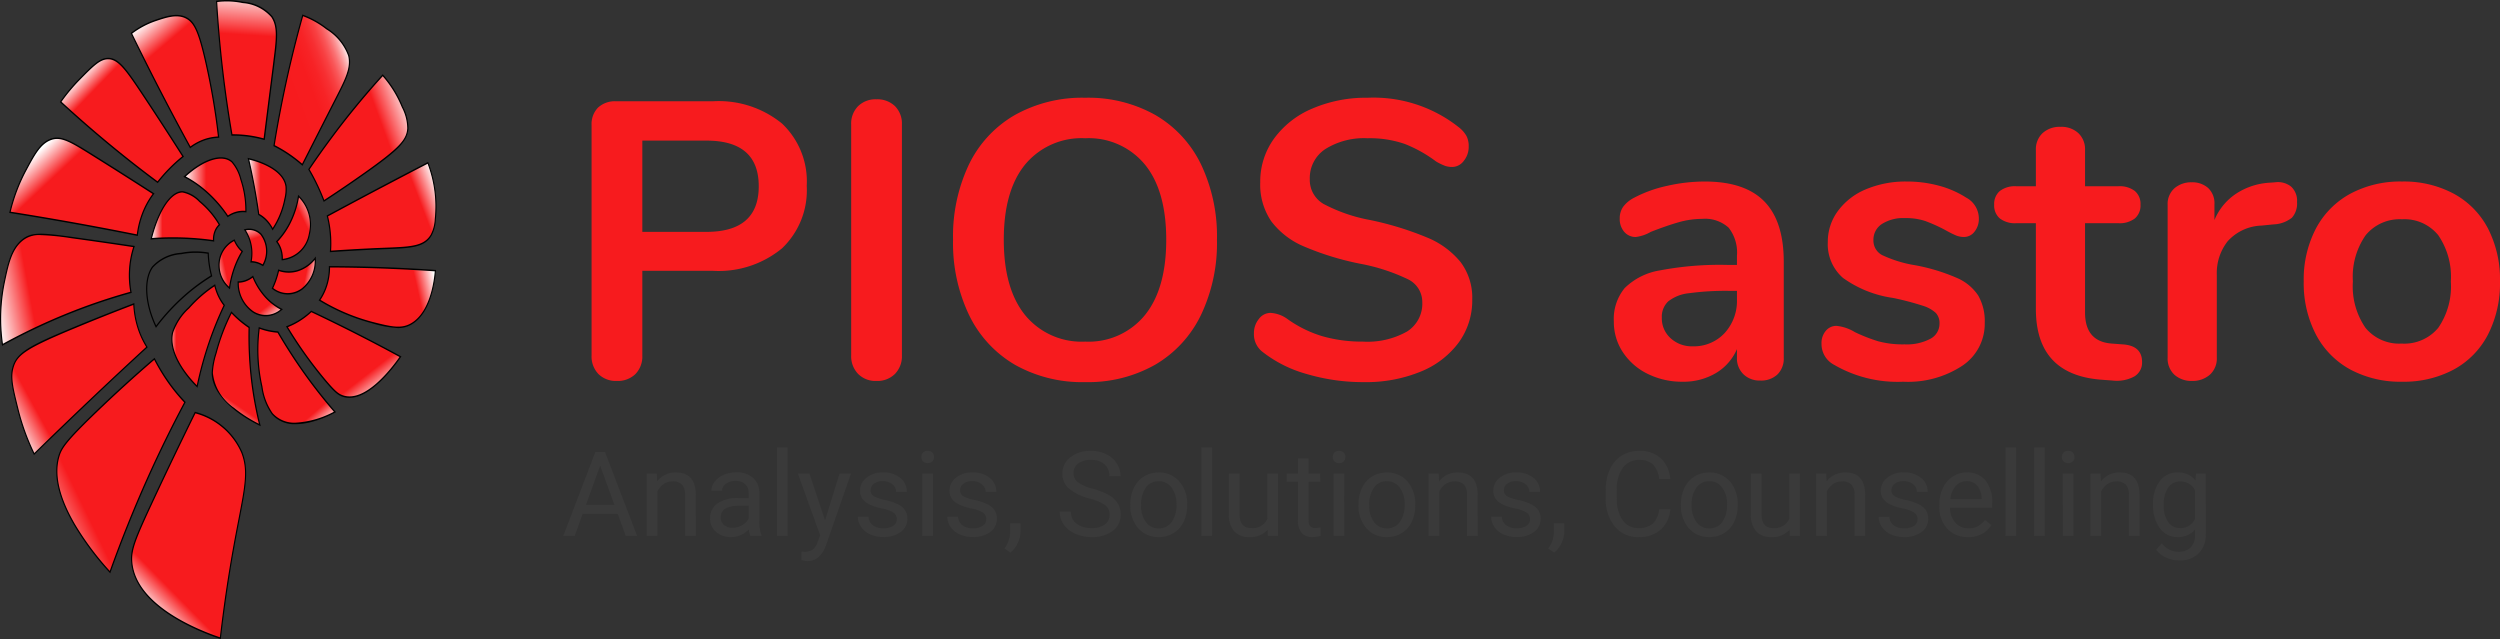 <svg xmlns="http://www.w3.org/2000/svg" xmlns:xlink="http://www.w3.org/1999/xlink" width="254.242" height="64.999" viewBox="0 0 254.242 64.999">
  <rect x="0" y="0" width="254.242" height="64.999" fill="#333333" stroke="none"/>
  <defs>
    <linearGradient id="linear-gradient" x1="0.298" y1="0.982" x2="0.789" y2="0.069" gradientUnits="objectBoundingBox">
      <stop offset="0.023" stop-color="#fff"/>
      <stop offset="0.186" stop-color="#f71b1e"/>
      <stop offset="1" stop-color="#f71b1e"/>
    </linearGradient>
    <linearGradient id="linear-gradient-2" x1="-0.059" y1="0.921" x2="0.978" y2="0.154" gradientUnits="objectBoundingBox">
      <stop offset="0.039" stop-color="#fff"/>
      <stop offset="0.107" stop-color="#fcc3c4"/>
      <stop offset="0.249" stop-color="#f84b4d"/>
      <stop offset="0.312" stop-color="#f71b1e"/>
      <stop offset="1" stop-color="#f71b1e"/>
    </linearGradient>
    <linearGradient id="linear-gradient-3" x1="-0.174" y1="0.84" x2="0.945" y2="0.172" gradientUnits="objectBoundingBox">
      <stop offset="0.124" stop-color="#fff"/>
      <stop offset="0.294" stop-color="#f71b1e"/>
      <stop offset="1" stop-color="#f71b1e"/>
    </linearGradient>
    <linearGradient id="linear-gradient-4" x1="-0.303" y1="0.57" x2="0.967" y2="0.372" gradientUnits="objectBoundingBox">
      <stop offset="0.183" stop-color="#fff"/>
      <stop offset="0.404" stop-color="#f71b1e"/>
      <stop offset="1" stop-color="#f71b1e"/>
    </linearGradient>
    <linearGradient id="linear-gradient-5" x1="0.04" y1="0.275" x2="0.965" y2="0.964" gradientUnits="objectBoundingBox">
      <stop offset="0.053" stop-color="#fff"/>
      <stop offset="0.26" stop-color="#f71b1e"/>
      <stop offset="1" stop-color="#f71b1e"/>
    </linearGradient>
    <linearGradient id="linear-gradient-6" x1="0.165" y1="0.121" x2="0.928" y2="0.871" gradientUnits="objectBoundingBox">
      <stop offset="0" stop-color="#fff"/>
      <stop offset="0.163" stop-color="#f71b1e"/>
      <stop offset="1" stop-color="#f71b1e"/>
    </linearGradient>
    <linearGradient id="linear-gradient-7" x1="0.19" y1="-0.212" x2="0.828" y2="0.947" gradientUnits="objectBoundingBox">
      <stop offset="0.165" stop-color="#fff"/>
      <stop offset="0.367" stop-color="#f71b1e"/>
      <stop offset="1" stop-color="#f71b1e"/>
    </linearGradient>
    <linearGradient id="linear-gradient-8" x1="0.511" y1="-0.232" x2="0.473" y2="1.027" gradientUnits="objectBoundingBox">
      <stop offset="0.121" stop-color="#fff"/>
      <stop offset="0.381" stop-color="#f71b1e"/>
      <stop offset="1" stop-color="#f71b1e"/>
    </linearGradient>
    <linearGradient id="linear-gradient-9" x1="1.123" y1="-0.042" x2="-0.066" y2="0.822" gradientUnits="objectBoundingBox">
      <stop offset="0.205" stop-color="#fff"/>
      <stop offset="0.221" stop-color="#fde0e1"/>
      <stop offset="0.247" stop-color="#fcb7b8"/>
      <stop offset="0.276" stop-color="#fb9293"/>
      <stop offset="0.308" stop-color="#fa7173"/>
      <stop offset="0.343" stop-color="#f95658"/>
      <stop offset="0.383" stop-color="#f84042"/>
      <stop offset="0.43" stop-color="#f72f32"/>
      <stop offset="0.487" stop-color="#f72326"/>
      <stop offset="0.567" stop-color="#f71c1f"/>
      <stop offset="0.791" stop-color="#f71b1e"/>
    </linearGradient>
    <linearGradient id="linear-gradient-10" x1="1.476" y1="0.022" x2="-0.108" y2="0.759" gradientUnits="objectBoundingBox">
      <stop offset="0.277" stop-color="#fff"/>
      <stop offset="0.475" stop-color="#f71b1e"/>
      <stop offset="0.953" stop-color="#f71b1e"/>
    </linearGradient>
    <linearGradient id="linear-gradient-11" x1="1.32" y1="0.327" x2="-0.002" y2="0.738" gradientUnits="objectBoundingBox">
      <stop offset="0.19" stop-color="#fff"/>
      <stop offset="0.347" stop-color="#f71b1e"/>
      <stop offset="1" stop-color="#f71b1e"/>
    </linearGradient>
    <linearGradient id="linear-gradient-12" x1="1.457" y1="0.371" x2="0.009" y2="0.546" gradientUnits="objectBoundingBox">
      <stop offset="0.299" stop-color="#fff"/>
      <stop offset="0.416" stop-color="#f71b1e"/>
      <stop offset="1" stop-color="#f71b1e"/>
    </linearGradient>
    <linearGradient id="linear-gradient-13" x1="0.941" y1="0.972" x2="0.118" y2="0.101" gradientUnits="objectBoundingBox">
      <stop offset="0.108" stop-color="#fff"/>
      <stop offset="0.318" stop-color="#f71b1e"/>
      <stop offset="1" stop-color="#f71b1e"/>
    </linearGradient>
    <linearGradient id="linear-gradient-14" x1="0.848" y1="1.315" x2="0.067" y2="0.039" gradientUnits="objectBoundingBox">
      <stop offset="0.21" stop-color="#fff"/>
      <stop offset="0.345" stop-color="#f71b1e"/>
      <stop offset="1" stop-color="#f71b1e"/>
    </linearGradient>
    <linearGradient id="linear-gradient-15" x1="0.428" y1="1.004" x2="0.7" y2="0.074" gradientUnits="objectBoundingBox">
      <stop offset="0" stop-color="#fff"/>
      <stop offset="0.208" stop-color="#f71b1e"/>
      <stop offset="1" stop-color="#f71b1e"/>
    </linearGradient>
    <linearGradient id="linear-gradient-16" x1="0" y1="0.5" x2="1" y2="0.5" xlink:href="#linear-gradient-6"/>
    <linearGradient id="linear-gradient-19" y1="0.5" x2="1" y2="0.5" gradientUnits="objectBoundingBox">
      <stop offset="0" stop-color="#fff"/>
      <stop offset="0.352" stop-color="#f71b1e"/>
      <stop offset="1" stop-color="#f71b1e"/>
    </linearGradient>
    <linearGradient id="linear-gradient-20" y1="0.5" x2="1" y2="0.5" gradientUnits="objectBoundingBox">
      <stop offset="0" stop-color="#fff"/>
      <stop offset="0.322" stop-color="#f71b1e"/>
      <stop offset="1" stop-color="#f71b1e"/>
    </linearGradient>
    <linearGradient id="linear-gradient-21" x1="1.185" y1="-0.032" x2="0.201" y2="0.894" gradientUnits="objectBoundingBox">
      <stop offset="0.087" stop-color="#fff"/>
      <stop offset="0.422" stop-color="#f71b1e"/>
      <stop offset="1" stop-color="#f71b1e"/>
    </linearGradient>
    <linearGradient id="linear-gradient-22" x1="1.05" y1="0.564" x2="0.105" y2="0.409" gradientUnits="objectBoundingBox">
      <stop offset="0" stop-color="#fff"/>
      <stop offset="0.3" stop-color="#f71b1e"/>
      <stop offset="1" stop-color="#f71b1e"/>
    </linearGradient>
    <linearGradient id="linear-gradient-23" x1="0.906" y1="1.123" x2="0.091" y2="0.181" gradientUnits="objectBoundingBox">
      <stop offset="0" stop-color="#fff"/>
      <stop offset="0.349" stop-color="#f71b1e"/>
      <stop offset="1" stop-color="#f71b1e"/>
    </linearGradient>
    <linearGradient id="linear-gradient-24" x1="-0.223" y1="0.825" x2="1.062" y2="0.262" gradientUnits="objectBoundingBox">
      <stop offset="0" stop-color="#fff"/>
      <stop offset="0.388" stop-color="#f71b1e"/>
      <stop offset="1" stop-color="#f71b1e"/>
    </linearGradient>
    <linearGradient id="linear-gradient-25" x1="0.388" y1="-0.257" x2="0.628" y2="0.882" gradientUnits="objectBoundingBox">
      <stop offset="0" stop-color="#fff"/>
      <stop offset="0.441" stop-color="#f71b1e"/>
      <stop offset="1" stop-color="#f71b1e"/>
    </linearGradient>
  </defs>
  <g id="Group_124" data-name="Group 124" transform="translate(-29.878 -59.5)">
    <g id="Group_112" data-name="Group 112" transform="translate(-5 44)">
      <g id="Group_105" data-name="Group 105" transform="translate(0 -4)">
        <path id="Path_1556" data-name="Path 1556" d="M5.6.24a2.514,2.514,0,0,1-1.86-.7,2.567,2.567,0,0,1-.7-1.9v-23.4a2.391,2.391,0,0,1,.66-1.8,2.5,2.5,0,0,1,1.82-.64h9.84a10.176,10.176,0,0,1,7.04,2.26,8.077,8.077,0,0,1,2.52,6.34,8.14,8.14,0,0,1-2.52,6.36,10.118,10.118,0,0,1-7.04,2.28H8.2v8.6a2.567,2.567,0,0,1-.7,1.9A2.567,2.567,0,0,1,5.6.24Zm9.12-15.16q5.32,0,5.32-4.64T14.72-24.2H8.2v9.28ZM32,.24a2.476,2.476,0,0,1-1.86-.72,2.583,2.583,0,0,1-.7-1.88V-25.84a2.514,2.514,0,0,1,.7-1.86A2.514,2.514,0,0,1,32-28.4a2.567,2.567,0,0,1,1.9.7,2.514,2.514,0,0,1,.7,1.86V-2.36a2.583,2.583,0,0,1-.7,1.88A2.527,2.527,0,0,1,32,.24ZM53.24.36A13.931,13.931,0,0,1,46.1-1.4a11.773,11.773,0,0,1-4.66-5.04,16.972,16.972,0,0,1-1.64-7.68,17.02,17.02,0,0,1,1.62-7.66,11.637,11.637,0,0,1,4.66-5.02,14.041,14.041,0,0,1,7.16-1.76,13.931,13.931,0,0,1,7.14,1.76,11.673,11.673,0,0,1,4.64,5.02,17.02,17.02,0,0,1,1.62,7.66A16.972,16.972,0,0,1,65-6.44,11.773,11.773,0,0,1,60.34-1.4,13.85,13.85,0,0,1,53.24.36Zm0-4.12A7.379,7.379,0,0,0,59.3-6.44q2.18-2.68,2.18-7.68T59.3-21.78a7.4,7.4,0,0,0-6.06-2.66,7.448,7.448,0,0,0-6.1,2.66q-2.18,2.66-2.18,7.66t2.18,7.68A7.423,7.423,0,0,0,53.24-3.76ZM81.6.36a20.2,20.2,0,0,1-5.82-.82,12.812,12.812,0,0,1-4.46-2.22A2.248,2.248,0,0,1,70.4-4.6a2.255,2.255,0,0,1,.5-1.46,1.481,1.481,0,0,1,1.18-.62,3.25,3.25,0,0,1,1.64.56,12,12,0,0,0,3.6,1.8,14.536,14.536,0,0,0,4.16.56,8.192,8.192,0,0,0,4.48-1.02,3.338,3.338,0,0,0,1.56-2.98,2.563,2.563,0,0,0-1.46-2.34,19.332,19.332,0,0,0-4.86-1.58,28.789,28.789,0,0,1-5.72-1.76A8.077,8.077,0,0,1,72.16-16a6.623,6.623,0,0,1-1.12-3.96,7.451,7.451,0,0,1,1.4-4.44,9.223,9.223,0,0,1,3.9-3.06,13.814,13.814,0,0,1,5.62-1.1,13.951,13.951,0,0,1,9.32,3.04,3,3,0,0,1,.74.86,2.272,2.272,0,0,1,.22,1.06,2.255,2.255,0,0,1-.5,1.46,1.481,1.481,0,0,1-1.18.62,2.209,2.209,0,0,1-.74-.12,5.93,5.93,0,0,1-.9-.44,13.516,13.516,0,0,0-3.18-1.78,10.781,10.781,0,0,0-3.78-.58,7.413,7.413,0,0,0-4.3,1.1,3.522,3.522,0,0,0-1.58,3.06,2.808,2.808,0,0,0,1.4,2.52,16.408,16.408,0,0,0,4.76,1.64,32.028,32.028,0,0,1,5.78,1.78,8.572,8.572,0,0,1,3.4,2.5,6.011,6.011,0,0,1,1.18,3.8,7.259,7.259,0,0,1-1.38,4.38A8.995,8.995,0,0,1,87.34-.7,14.594,14.594,0,0,1,81.6.36Zm34.64-20.4q4.08,0,6.06,2.02t1.98,6.14v9.76a2.257,2.257,0,0,1-.64,1.7,2.423,2.423,0,0,1-1.76.62,2.34,2.34,0,0,1-1.7-.64,2.234,2.234,0,0,1-.66-1.68V-3a5.219,5.219,0,0,1-2.14,2.44A6.419,6.419,0,0,1,114,.32a7.848,7.848,0,0,1-3.56-.8,6.333,6.333,0,0,1-2.52-2.2A5.559,5.559,0,0,1,107-5.8a4.942,4.942,0,0,1,1.1-3.4,6.61,6.61,0,0,1,3.58-1.8,32.6,32.6,0,0,1,6.84-.56h1v-.92a4.1,4.1,0,0,0-.84-2.86,3.574,3.574,0,0,0-2.72-.9,8.631,8.631,0,0,0-2.36.34q-1.2.34-2.84.98a4,4,0,0,1-1.52.52,1.5,1.5,0,0,1-1.18-.52,1.977,1.977,0,0,1-.46-1.36,2.048,2.048,0,0,1,.34-1.18,3.227,3.227,0,0,1,1.14-.94,13.038,13.038,0,0,1,3.34-1.2A17.234,17.234,0,0,1,116.24-20.04ZM115-3.28a4.272,4.272,0,0,0,3.26-1.34,4.847,4.847,0,0,0,1.26-3.46v-.84h-.72a27.594,27.594,0,0,0-4.16.24,4.039,4.039,0,0,0-2.12.84,2.139,2.139,0,0,0-.64,1.64,2.714,2.714,0,0,0,.9,2.1A3.174,3.174,0,0,0,115-3.28ZM136.44.32A12.86,12.86,0,0,1,129.4-1.4a2.386,2.386,0,0,1-1.28-2.16,1.9,1.9,0,0,1,.44-1.3,1.384,1.384,0,0,1,1.08-.5,4.419,4.419,0,0,1,1.88.64,17.51,17.51,0,0,0,2.34.92,9.53,9.53,0,0,0,2.7.32,5.135,5.135,0,0,0,2.62-.56,1.735,1.735,0,0,0,.94-1.56,1.5,1.5,0,0,0-.38-1.08,3.484,3.484,0,0,0-1.36-.74,28.6,28.6,0,0,0-2.98-.78,11.449,11.449,0,0,1-5.1-2.04,4.54,4.54,0,0,1-1.54-3.64,5.252,5.252,0,0,1,1.04-3.18,6.74,6.74,0,0,1,2.86-2.2,10.42,10.42,0,0,1,4.14-.78,12.409,12.409,0,0,1,3.24.42,9.849,9.849,0,0,1,2.8,1.22,2.414,2.414,0,0,1,1.28,2.12,2.052,2.052,0,0,1-.44,1.34,1.344,1.344,0,0,1-1.08.54,2.163,2.163,0,0,1-.86-.18,11.54,11.54,0,0,1-1.06-.54,16.773,16.773,0,0,0-2-.9,6.238,6.238,0,0,0-2.08-.3,4.028,4.028,0,0,0-2.34.6,1.9,1.9,0,0,0-.86,1.64,1.664,1.664,0,0,0,.88,1.52,12.6,12.6,0,0,0,3.4,1.04,19.4,19.4,0,0,1,4.2,1.28,4.919,4.919,0,0,1,2.18,1.8,5.222,5.222,0,0,1,.66,2.76,5.129,5.129,0,0,1-2.26,4.36A10.033,10.033,0,0,1,136.44.32Zm22.28-3.8q2,.12,2,1.8a1.627,1.627,0,0,1-.78,1.46,3.722,3.722,0,0,1-2.22.42L156.64.12q-6.72-.48-6.72-7.2V-15.8h-2a2.54,2.54,0,0,1-1.66-.48,1.713,1.713,0,0,1-.58-1.4,1.713,1.713,0,0,1,.58-1.4,2.54,2.54,0,0,1,1.66-.48h2v-3.68a2.249,2.249,0,0,1,.68-1.72,2.576,2.576,0,0,1,1.84-.64,2.519,2.519,0,0,1,1.8.64,2.249,2.249,0,0,1,.68,1.72v3.68h3.4a2.54,2.54,0,0,1,1.66.48,1.713,1.713,0,0,1,.58,1.4,1.713,1.713,0,0,1-.58,1.4,2.54,2.54,0,0,1-1.66.48h-3.4v9.08q0,2.96,2.72,3.16Zm15.52-16.48a2.153,2.153,0,0,1,1.64.44,1.953,1.953,0,0,1,.6,1.56,2.179,2.179,0,0,1-.52,1.6,3.194,3.194,0,0,1-1.88.68l-1.2.12a4.861,4.861,0,0,0-3.46,1.6,5.232,5.232,0,0,0-1.1,3.4v8.4a2.221,2.221,0,0,1-.72,1.78,2.661,2.661,0,0,1-1.8.62,2.585,2.585,0,0,1-1.78-.62,2.252,2.252,0,0,1-.7-1.78V-17.64a2.141,2.141,0,0,1,.7-1.72,2.58,2.58,0,0,1,1.74-.6,2.406,2.406,0,0,1,1.68.58,2.126,2.126,0,0,1,.64,1.66v1.6a5.92,5.92,0,0,1,2.26-2.72,6.929,6.929,0,0,1,3.34-1.08ZM187.16.32A10.762,10.762,0,0,1,181.9-.92a8.58,8.58,0,0,1-3.5-3.56,11.287,11.287,0,0,1-1.24-5.4,11.169,11.169,0,0,1,1.24-5.38,8.609,8.609,0,0,1,3.5-3.54,10.762,10.762,0,0,1,5.26-1.24,10.762,10.762,0,0,1,5.26,1.24,8.484,8.484,0,0,1,3.48,3.54,11.318,11.318,0,0,1,1.22,5.38,11.438,11.438,0,0,1-1.22,5.4,8.456,8.456,0,0,1-3.48,3.56A10.762,10.762,0,0,1,187.16.32Zm-.04-3.88a4.483,4.483,0,0,0,3.72-1.6,7.433,7.433,0,0,0,1.28-4.72,7.448,7.448,0,0,0-1.28-4.7,4.414,4.414,0,0,0-3.68-1.62,4.47,4.47,0,0,0-3.7,1.62,7.365,7.365,0,0,0-1.3,4.7,7.433,7.433,0,0,0,1.28,4.72A4.437,4.437,0,0,0,187.12-3.56Z" transform="translate(92 58)" fill="#f71b1e"/>
        <path id="Path_1557" data-name="Path 1557" d="M5.7-2.232H2.127L1.324,0H.164L3.422-8.531h.984L7.67,0H6.516Zm-3.234-.92h2.9L3.914-7.143ZM9.674-6.34l.035.8a2.31,2.31,0,0,1,1.9-.914q2.01,0,2.027,2.268V0H12.551V-4.2a1.459,1.459,0,0,0-.313-1.014,1.256,1.256,0,0,0-.958-.328,1.564,1.564,0,0,0-.926.281,1.91,1.91,0,0,0-.621.738V0H8.648V-6.34ZM19.184,0a2.277,2.277,0,0,1-.152-.668,2.419,2.419,0,0,1-1.8.785,2.238,2.238,0,0,1-1.538-.53,1.716,1.716,0,0,1-.6-1.345A1.792,1.792,0,0,1,15.841-3.3a3.55,3.55,0,0,1,2.118-.548h1.055v-.5a1.217,1.217,0,0,0-.34-.905,1.366,1.366,0,0,0-1-.337,1.581,1.581,0,0,0-.973.293.863.863,0,0,0-.393.709h-1.09a1.5,1.5,0,0,1,.337-.917,2.3,2.3,0,0,1,.914-.7,3.075,3.075,0,0,1,1.269-.258,2.506,2.506,0,0,1,1.717.548A1.976,1.976,0,0,1,20.1-4.4v2.918A3.567,3.567,0,0,0,20.32-.094V0Zm-1.8-.826a1.905,1.905,0,0,0,.967-.264,1.6,1.6,0,0,0,.662-.686v-1.3h-.85q-1.992,0-1.992,1.166a.987.987,0,0,0,.34.8A1.306,1.306,0,0,0,17.385-.826ZM22.975,0H21.891V-9h1.084Zm3.809-1.588L28.26-6.34h1.16L26.871.979q-.592,1.582-1.881,1.582l-.205-.018-.4-.076V1.588l.293.023a1.442,1.442,0,0,0,.858-.223,1.611,1.611,0,0,0,.507-.814l.24-.645L24.018-6.34H25.2Zm7.295-.094a.8.8,0,0,0-.331-.683,3.187,3.187,0,0,0-1.154-.419,5.457,5.457,0,0,1-1.307-.422,1.859,1.859,0,0,1-.715-.586A1.4,1.4,0,0,1,30.34-4.6,1.645,1.645,0,0,1,31-5.918a2.574,2.574,0,0,1,1.685-.539,2.649,2.649,0,0,1,1.749.557A1.768,1.768,0,0,1,35.1-4.477h-1.09a.979.979,0,0,0-.378-.768,1.416,1.416,0,0,0-.952-.322,1.482,1.482,0,0,0-.926.258.812.812,0,0,0-.334.674.658.658,0,0,0,.311.592,3.821,3.821,0,0,0,1.122.381,5.847,5.847,0,0,1,1.315.434,1.919,1.919,0,0,1,.747.606,1.491,1.491,0,0,1,.243.864A1.623,1.623,0,0,1,34.482-.4a2.851,2.851,0,0,1-1.764.513,3.193,3.193,0,0,1-1.348-.27,2.192,2.192,0,0,1-.917-.753,1.815,1.815,0,0,1-.331-1.046h1.084a1.122,1.122,0,0,0,.437.864,1.693,1.693,0,0,0,1.075.319,1.748,1.748,0,0,0,.987-.249A.765.765,0,0,0,34.078-1.682ZM37.752,0H36.668V-6.34h1.084ZM36.58-8.021a.647.647,0,0,1,.161-.445.6.6,0,0,1,.478-.182.614.614,0,0,1,.48.182.64.64,0,0,1,.164.445.619.619,0,0,1-.164.439.626.626,0,0,1-.48.176.616.616,0,0,1-.478-.176A.626.626,0,0,1,36.58-8.021Zm6.6,6.34a.8.8,0,0,0-.331-.683,3.187,3.187,0,0,0-1.154-.419,5.457,5.457,0,0,1-1.307-.422,1.859,1.859,0,0,1-.715-.586,1.4,1.4,0,0,1-.231-.809A1.645,1.645,0,0,1,40.1-5.918a2.574,2.574,0,0,1,1.685-.539,2.649,2.649,0,0,1,1.749.557A1.768,1.768,0,0,1,44.2-4.477h-1.09a.979.979,0,0,0-.378-.768,1.416,1.416,0,0,0-.952-.322,1.482,1.482,0,0,0-.926.258.812.812,0,0,0-.334.674.658.658,0,0,0,.311.592,3.821,3.821,0,0,0,1.122.381,5.847,5.847,0,0,1,1.315.434,1.919,1.919,0,0,1,.747.606,1.491,1.491,0,0,1,.243.864A1.623,1.623,0,0,1,43.582-.4a2.851,2.851,0,0,1-1.764.513,3.193,3.193,0,0,1-1.348-.27,2.192,2.192,0,0,1-.917-.753,1.815,1.815,0,0,1-.331-1.046h1.084a1.122,1.122,0,0,0,.437.864,1.693,1.693,0,0,0,1.075.319,1.748,1.748,0,0,0,.987-.249A.765.765,0,0,0,43.178-1.682ZM45.639,1.7l-.615-.422A2.827,2.827,0,0,0,45.6-.3v-.979h1.061v.85A2.669,2.669,0,0,1,46.368.75,2.771,2.771,0,0,1,45.639,1.7Zm8.045-5.5a5.29,5.29,0,0,1-2.106-1.022,1.954,1.954,0,0,1-.659-1.5,2.064,2.064,0,0,1,.806-1.667,3.2,3.2,0,0,1,2.095-.659,3.5,3.5,0,0,1,1.567.34,2.577,2.577,0,0,1,1.066.938,2.4,2.4,0,0,1,.378,1.307H55.7a1.56,1.56,0,0,0-.492-1.22,2,2,0,0,0-1.389-.444,2.049,2.049,0,0,0-1.3.367,1.224,1.224,0,0,0-.466,1.018,1.1,1.1,0,0,0,.442.883A4.339,4.339,0,0,0,54-4.8a6.987,6.987,0,0,1,1.664.66,2.525,2.525,0,0,1,.891.841,2.146,2.146,0,0,1,.29,1.131,1.993,1.993,0,0,1-.809,1.661,3.448,3.448,0,0,1-2.162.624A4.01,4.01,0,0,1,52.236-.22a2.761,2.761,0,0,1-1.175-.923,2.252,2.252,0,0,1-.413-1.33h1.131a1.469,1.469,0,0,0,.571,1.222A2.4,2.4,0,0,0,53.877-.8a2.211,2.211,0,0,0,1.365-.363,1.18,1.18,0,0,0,.475-.99,1.158,1.158,0,0,0-.439-.97A5.066,5.066,0,0,0,53.684-3.8Zm4.148.574A3.745,3.745,0,0,1,58.2-4.9a2.732,2.732,0,0,1,1.02-1.148,2.775,2.775,0,0,1,1.491-.4,2.674,2.674,0,0,1,2.095.9,3.449,3.449,0,0,1,.8,2.385V-3.1a3.777,3.777,0,0,1-.354,1.661A2.692,2.692,0,0,1,62.235-.293a2.807,2.807,0,0,1-1.515.41,2.667,2.667,0,0,1-2.089-.9,3.432,3.432,0,0,1-.8-2.373Zm1.09.129a2.712,2.712,0,0,0,.489,1.693,1.566,1.566,0,0,0,1.31.639,1.556,1.556,0,0,0,1.313-.647,2.966,2.966,0,0,0,.486-1.813,2.708,2.708,0,0,0-.5-1.69,1.574,1.574,0,0,0-1.315-.647,1.557,1.557,0,0,0-1.295.639A2.944,2.944,0,0,0,58.922-3.1ZM66.141,0H65.057V-9h1.084Zm5.648-.627a2.3,2.3,0,0,1-1.857.744,1.971,1.971,0,0,1-1.544-.589,2.549,2.549,0,0,1-.536-1.743V-6.34h1.084v4.1Q68.936-.8,70.107-.8a1.623,1.623,0,0,0,1.652-.926V-6.34h1.084V0H71.813Zm4.172-7.248V-6.34h1.184V-5.5H75.961v3.937a.88.88,0,0,0,.158.572.666.666,0,0,0,.539.191,2.624,2.624,0,0,0,.516-.07V0a3.161,3.161,0,0,1-.832.116,1.35,1.35,0,0,1-1.1-.439,1.888,1.888,0,0,1-.369-1.248V-5.5H73.723V-6.34h1.154V-7.875ZM79.588,0H78.5V-6.34h1.084ZM78.416-8.021a.647.647,0,0,1,.161-.445.6.6,0,0,1,.478-.182.614.614,0,0,1,.48.182.64.64,0,0,1,.164.445.619.619,0,0,1-.164.439.626.626,0,0,1-.48.176.616.616,0,0,1-.478-.176A.626.626,0,0,1,78.416-8.021Zm2.619,4.793A3.745,3.745,0,0,1,81.4-4.9a2.732,2.732,0,0,1,1.02-1.148,2.775,2.775,0,0,1,1.491-.4,2.674,2.674,0,0,1,2.095.9,3.449,3.449,0,0,1,.8,2.385V-3.1a3.777,3.777,0,0,1-.354,1.661A2.692,2.692,0,0,1,85.438-.293a2.807,2.807,0,0,1-1.515.41,2.667,2.667,0,0,1-2.089-.9,3.432,3.432,0,0,1-.8-2.373Zm1.09.129a2.712,2.712,0,0,0,.489,1.693,1.566,1.566,0,0,0,1.31.639,1.556,1.556,0,0,0,1.313-.647,2.966,2.966,0,0,0,.486-1.813,2.708,2.708,0,0,0-.5-1.69,1.574,1.574,0,0,0-1.315-.647,1.557,1.557,0,0,0-1.295.639A2.944,2.944,0,0,0,82.125-3.1Zm7.066-3.24.035.8a2.31,2.31,0,0,1,1.9-.914q2.01,0,2.027,2.268V0H92.068V-4.2a1.459,1.459,0,0,0-.313-1.014,1.256,1.256,0,0,0-.958-.328,1.564,1.564,0,0,0-.926.281,1.91,1.91,0,0,0-.621.738V0H88.166V-6.34Zm9.287,4.658a.8.8,0,0,0-.331-.683,3.187,3.187,0,0,0-1.154-.419,5.457,5.457,0,0,1-1.307-.422,1.859,1.859,0,0,1-.715-.586A1.4,1.4,0,0,1,94.74-4.6,1.645,1.645,0,0,1,95.4-5.918a2.574,2.574,0,0,1,1.685-.539,2.649,2.649,0,0,1,1.749.557A1.768,1.768,0,0,1,99.5-4.477h-1.09a.979.979,0,0,0-.378-.768,1.416,1.416,0,0,0-.952-.322,1.482,1.482,0,0,0-.926.258.812.812,0,0,0-.334.674.658.658,0,0,0,.311.592,3.821,3.821,0,0,0,1.122.381,5.847,5.847,0,0,1,1.315.434,1.919,1.919,0,0,1,.747.606,1.491,1.491,0,0,1,.243.864A1.623,1.623,0,0,1,98.883-.4a2.851,2.851,0,0,1-1.764.513,3.193,3.193,0,0,1-1.348-.27,2.192,2.192,0,0,1-.917-.753,1.815,1.815,0,0,1-.331-1.046h1.084a1.122,1.122,0,0,0,.437.864,1.693,1.693,0,0,0,1.075.319,1.748,1.748,0,0,0,.987-.249A.765.765,0,0,0,98.479-1.682ZM100.939,1.7l-.615-.422A2.827,2.827,0,0,0,100.9-.3v-.979h1.061v.85a2.669,2.669,0,0,1-.29,1.184A2.771,2.771,0,0,1,100.939,1.7Zm11.807-4.406a3.139,3.139,0,0,1-1,2.089,3.274,3.274,0,0,1-2.235.735,3.006,3.006,0,0,1-2.423-1.084,4.361,4.361,0,0,1-.911-2.9v-.82a4.861,4.861,0,0,1,.425-2.092,3.173,3.173,0,0,1,1.2-1.386,3.353,3.353,0,0,1,1.8-.483,3.083,3.083,0,0,1,2.18.759,3.176,3.176,0,0,1,.955,2.1h-1.131a2.451,2.451,0,0,0-.636-1.481,1.924,1.924,0,0,0-1.368-.458,2.013,2.013,0,0,0-1.69.8,3.661,3.661,0,0,0-.612,2.269v.827a3.764,3.764,0,0,0,.58,2.211,1.874,1.874,0,0,0,1.623.821,2.165,2.165,0,0,0,1.438-.425,2.357,2.357,0,0,0,.665-1.479Zm1.078-.521A3.745,3.745,0,0,1,114.19-4.9a2.732,2.732,0,0,1,1.02-1.148,2.775,2.775,0,0,1,1.491-.4,2.674,2.674,0,0,1,2.095.9,3.449,3.449,0,0,1,.8,2.385V-3.1a3.777,3.777,0,0,1-.354,1.661,2.692,2.692,0,0,1-1.014,1.146,2.807,2.807,0,0,1-1.515.41,2.667,2.667,0,0,1-2.089-.9,3.432,3.432,0,0,1-.8-2.373Zm1.09.129a2.712,2.712,0,0,0,.489,1.693,1.566,1.566,0,0,0,1.31.639,1.556,1.556,0,0,0,1.313-.647,2.966,2.966,0,0,0,.486-1.813,2.708,2.708,0,0,0-.5-1.69,1.574,1.574,0,0,0-1.315-.647,1.557,1.557,0,0,0-1.295.639A2.944,2.944,0,0,0,114.914-3.1Zm9.955,2.473a2.3,2.3,0,0,1-1.857.744,1.971,1.971,0,0,1-1.544-.589,2.549,2.549,0,0,1-.536-1.743V-6.34h1.084v4.1q0,1.441,1.172,1.441a1.623,1.623,0,0,0,1.652-.926V-6.34h1.084V0h-1.031ZM128.6-6.34l.035.8a2.31,2.31,0,0,1,1.9-.914q2.01,0,2.027,2.268V0h-1.084V-4.2a1.459,1.459,0,0,0-.313-1.014,1.256,1.256,0,0,0-.958-.328,1.564,1.564,0,0,0-.926.281,1.91,1.91,0,0,0-.621.738V0H127.57V-6.34Zm9.287,4.658a.8.8,0,0,0-.331-.683,3.187,3.187,0,0,0-1.154-.419,5.457,5.457,0,0,1-1.307-.422,1.859,1.859,0,0,1-.715-.586,1.4,1.4,0,0,1-.231-.809,1.645,1.645,0,0,1,.659-1.318,2.574,2.574,0,0,1,1.685-.539,2.649,2.649,0,0,1,1.749.557,1.768,1.768,0,0,1,.671,1.424h-1.09a.979.979,0,0,0-.378-.768,1.416,1.416,0,0,0-.952-.322,1.482,1.482,0,0,0-.926.258.812.812,0,0,0-.334.674.658.658,0,0,0,.311.592,3.821,3.821,0,0,0,1.122.381,5.847,5.847,0,0,1,1.315.434,1.919,1.919,0,0,1,.747.606,1.491,1.491,0,0,1,.243.864,1.623,1.623,0,0,1-.68,1.362,2.851,2.851,0,0,1-1.764.513,3.193,3.193,0,0,1-1.348-.27,2.192,2.192,0,0,1-.917-.753,1.815,1.815,0,0,1-.331-1.046h1.084a1.122,1.122,0,0,0,.437.864,1.693,1.693,0,0,0,1.075.319,1.748,1.748,0,0,0,.987-.249A.765.765,0,0,0,137.883-1.682Zm5.127,1.8a2.77,2.77,0,0,1-2.1-.847,3.142,3.142,0,0,1-.809-2.265v-.2a3.8,3.8,0,0,1,.36-1.685,2.811,2.811,0,0,1,1.008-1.16,2.534,2.534,0,0,1,1.4-.419,2.374,2.374,0,0,1,1.922.814,3.526,3.526,0,0,1,.686,2.332v.451h-4.295a2.254,2.254,0,0,0,.548,1.515,1.722,1.722,0,0,0,1.333.577A1.888,1.888,0,0,0,144.041-1a2.444,2.444,0,0,0,.7-.621l.662.516A2.662,2.662,0,0,1,143.01.117Zm-.135-5.684a1.446,1.446,0,0,0-1.1.478,2.321,2.321,0,0,0-.551,1.339H144.4v-.082a2.065,2.065,0,0,0-.445-1.28A1.361,1.361,0,0,0,142.875-5.566ZM147.914,0H146.83V-9h1.084Zm2.912,0h-1.084V-9h1.084Zm2.912,0h-1.084V-6.34h1.084Zm-1.172-8.021a.647.647,0,0,1,.161-.445.6.6,0,0,1,.478-.182.614.614,0,0,1,.48.182.64.64,0,0,1,.164.445.619.619,0,0,1-.164.439.626.626,0,0,1-.48.176.616.616,0,0,1-.478-.176A.626.626,0,0,1,152.566-8.021ZM156.5-6.34l.035.8a2.31,2.31,0,0,1,1.9-.914q2.01,0,2.027,2.268V0h-1.084V-4.2a1.459,1.459,0,0,0-.313-1.014,1.256,1.256,0,0,0-.958-.328,1.564,1.564,0,0,0-.926.281,1.91,1.91,0,0,0-.621.738V0h-1.084V-6.34Zm5.338,3.117a3.726,3.726,0,0,1,.686-2.358,2.192,2.192,0,0,1,1.816-.876,2.181,2.181,0,0,1,1.811.82l.053-.7h.99V-.152a2.579,2.579,0,0,1-.729,1.939,2.692,2.692,0,0,1-1.96.709A3.261,3.261,0,0,1,163.16,2.2a2.31,2.31,0,0,1-1-.8l.563-.65a2.12,2.12,0,0,0,1.705.861,1.661,1.661,0,0,0,1.233-.445A1.7,1.7,0,0,0,166.1-.088V-.633a2.228,2.228,0,0,1-1.775.75,2.166,2.166,0,0,1-1.8-.9A3.918,3.918,0,0,1,161.836-3.223Zm1.09.123a2.843,2.843,0,0,0,.439,1.685A1.428,1.428,0,0,0,164.6-.8a1.588,1.588,0,0,0,1.506-.932V-4.629a1.606,1.606,0,0,0-1.494-.908,1.441,1.441,0,0,0-1.236.615A3.1,3.1,0,0,0,162.926-3.1Z" transform="translate(92 74)" fill="#3a3a3a"/>
      </g>
    </g>
    <g id="Group_123" data-name="Group 123" transform="translate(-497.596 -321.93)">
      <path id="Path_1506" data-name="Path 1506" d="M625.881,669.7c-1.121,2.276-2.567,5.256-4.218,8.788-1.929,4.126-2.345,5.168-2.23,6.448.414,4.615,7.26,7.12,9.008,7.714.438-3.812.947-6.955,1.362-9.251.984-5.447,1.675-7.457.82-9.65A7.322,7.322,0,0,0,625.881,669.7Z" transform="translate(-78.56 -246.314)" fill="url(#linear-gradient)"/>
      <path id="Path_1507" data-name="Path 1507" d="M628.128,692.234l-.068-.023c-2.591-.881-8.66-3.4-9.052-7.778-.117-1.308.289-2.326,2.238-6.493,1.379-2.95,2.8-5.907,4.219-8.789l.024-.049.045.015a7.22,7.22,0,0,1,4.78,4.09c.7,1.8.369,3.513-.293,6.931-.157.81-.335,1.728-.522,2.766-.545,3.018-1,6.128-1.361,9.245Zm-2.581-22.958c-1.412,2.866-2.823,5.805-4.194,8.737-1.9,4.068-2.335,5.147-2.223,6.4.381,4.249,6.293,6.735,8.9,7.628.357-3.092.813-6.178,1.353-9.172.188-1.04.366-1.958.523-2.769.676-3.49.985-5.083.3-6.833A7.076,7.076,0,0,0,625.547,669.276Z" transform="translate(-78.197 -245.804)"/>
      <path id="Path_1508" data-name="Path 1508" d="M577.11,632.173c-1.4,1.2-3.442,3-5.847,5.313-3.148,3.023-3.613,3.742-3.862,4.576-1.328,4.437,3.942,10.426,5.194,11.8,1.07-3,2.331-6.2,3.824-9.525,1.257-2.806,2.537-5.391,3.8-7.754a18.093,18.093,0,0,1-1.745-2.143A19.668,19.668,0,0,1,577.11,632.173Z" transform="translate(-33.934 -214.25)" fill="url(#linear-gradient-2)"/>
      <path id="Path_1509" data-name="Path 1509" d="M572.248,653.363l-.063-.07a29.735,29.735,0,0,1-3.573-4.764c-1.657-2.817-2.208-5.211-1.637-7.117.252-.841.717-1.569,3.882-4.609,1.919-1.842,3.887-3.631,5.85-5.315l.053-.046.034.067a19.622,19.622,0,0,0,1.354,2.259,18.087,18.087,0,0,0,1.738,2.134l.04.042L579.9,636c-1.34,2.514-2.617,5.121-3.794,7.749-1.384,3.089-2.67,6.291-3.821,9.519Zm4.476-21.708c-1.944,1.67-3.892,3.441-5.792,5.265-3.141,3.016-3.6,3.73-3.843,4.544-.556,1.857-.01,4.205,1.622,6.98a29.473,29.473,0,0,0,3.492,4.67c1.144-3.2,2.42-6.373,3.792-9.435,1.171-2.613,2.439-5.2,3.771-7.7a18.209,18.209,0,0,1-1.712-2.108A19.746,19.746,0,0,1,576.725,631.655Z" transform="translate(-33.566 -213.626)"/>
      <path id="Path_1510" data-name="Path 1510" d="M548.1,593.862c-2.385.906-4.444,1.736-6.1,2.425-4.561,1.893-5.79,2.587-6.2,4.051-.285,1.028-.019,2.1.513,4.232a22.857,22.857,0,0,0,1.653,4.55q2.941-2.875,6-5.77,2.755-2.609,5.476-5.11a8.42,8.42,0,0,1-.912-1.964A9.336,9.336,0,0,1,548.1,593.862Z" transform="translate(-7.018 -181.515)" fill="url(#linear-gradient-3)"/>
      <path id="Path_1511" data-name="Path 1511" d="M537.592,608.646l-.036-.074a23.017,23.017,0,0,1-1.659-4.566c-.535-2.149-.8-3.227-.512-4.277.418-1.505,1.632-2.187,6.235-4.1,2.012-.835,4.066-1.651,6.1-2.425l.075-.029,0,.1a9.217,9.217,0,0,0,.422,2.391,8.353,8.353,0,0,0,.9,1.945l.038.059-.049.045c-1.832,1.685-3.674,3.4-5.475,5.109-2,1.9-4.021,3.838-6,5.769Zm10.094-15.269c-2.013.765-4.041,1.571-6.027,2.4-4.994,2.073-5.8,2.716-6.158,4-.279,1.006-.014,2.069.513,4.187a22.865,22.865,0,0,0,1.611,4.46c1.958-1.914,3.957-3.836,5.943-5.716,1.785-1.691,3.611-3.395,5.427-5.065a8.524,8.524,0,0,1-.883-1.923A9.371,9.371,0,0,1,547.686,593.377Z" transform="translate(-6.657 -180.93)"/>
      <path id="Path_1512" data-name="Path 1512" d="M541.465,546.468c-1.466-.223-3.665-.549-6.377-.921-3-.412-4.087-.531-5.076.336-1.054.924-1.365,2.411-1.737,4.184a18.577,18.577,0,0,0-.185,6.39,62.478,62.478,0,0,1,6.208-2.975,59.961,59.961,0,0,1,6.86-2.36,9.479,9.479,0,0,1-.145-2.247A9.279,9.279,0,0,1,541.465,546.468Z" transform="translate(-0.363 -139.962)" fill="url(#linear-gradient-4)"/>
      <path id="Path_1513" data-name="Path 1513" d="M527.681,556.13l-.013-.095a18.572,18.572,0,0,1,.186-6.42c.37-1.764.689-3.287,1.76-4.226.991-.869,2.019-.776,5.119-.35,2.149.3,4.295.605,6.378.921l.079.012-.03.089a9.186,9.186,0,0,0-.447,2.384,9.385,9.385,0,0,0,.144,2.226l.014.073-.06.016a60.142,60.142,0,0,0-6.854,2.357,62.67,62.67,0,0,0-6.2,2.973Zm3.949-11.258a2.639,2.639,0,0,0-1.944.637c-1.036.908-1.35,2.406-1.713,4.142a18.374,18.374,0,0,0-.2,6.264,62.758,62.758,0,0,1,6.141-2.938,60.275,60.275,0,0,1,6.807-2.345,9.58,9.58,0,0,1-.133-2.2,9.378,9.378,0,0,1,.427-2.34c-2.058-.312-4.177-.618-6.3-.909A25.414,25.414,0,0,0,531.629,544.872Z" transform="translate(0 -139.528)"/>
      <path id="Path_1514" data-name="Path 1514" d="M549.043,483.66c-1.3-.841-3.264-2.1-5.689-3.616-2.678-1.678-3.7-2.353-4.842-1.879-1.018.422-1.606,1.52-2.467,3.128a17.752,17.752,0,0,0-1.6,4.259q2.94.465,5.953,1,3.557.632,7,1.325a9.163,9.163,0,0,1,.524-2.163A8.127,8.127,0,0,1,549.043,483.66Z" transform="translate(-5.955 -82.53)" fill="url(#linear-gradient-5)"/>
      <path id="Path_1515" data-name="Path 1515" d="M546.981,487.536l-.062-.013c-2.319-.466-4.672-.911-6.994-1.324-1.976-.351-3.978-.688-5.952-1l-.071-.011.02-.083a17.781,17.781,0,0,1,1.609-4.279c.879-1.642,1.46-2.727,2.5-3.157,1.136-.471,2.167.176,4.658,1.737l.233.146c1.923,1.205,3.838,2.422,5.689,3.616l.07.045-.054.071a8.054,8.054,0,0,0-1.118,2.035,9.06,9.06,0,0,0-.519,2.142Zm-12.921-2.473c1.951.309,3.93.642,5.883.989,2.3.409,4.636.851,6.935,1.313a9.227,9.227,0,0,1,.519-2.108,8.238,8.238,0,0,1,1.085-2c-1.83-1.18-3.72-2.381-5.618-3.57l-.233-.146c-2.529-1.586-3.475-2.179-4.562-1.729-1,.414-1.57,1.481-2.436,3.1A17.594,17.594,0,0,0,534.059,485.063Z" transform="translate(-5.493 -82.103)"/>
      <path id="Path_1516" data-name="Path 1516" d="M582.3,432.312c-1.124-1.769-2.454-3.832-3.973-6.122-1.852-2.794-2.628-3.882-3.7-3.838-.818.033-1.491.715-2.838,2.08a18.435,18.435,0,0,0-1.939,2.326q1.85,1.7,3.876,3.422c2.045,1.731,4.047,3.309,5.986,4.748a16.413,16.413,0,0,1,1.237-1.4A15.353,15.353,0,0,1,582.3,432.312Z" transform="translate(-36.205 -34.965)" fill="url(#linear-gradient-6)"/>
      <path id="Path_1517" data-name="Path 1517" d="M579.2,434.587l-.042-.031c-2.027-1.5-4.042-3.1-5.989-4.75-1.306-1.1-2.61-2.257-3.878-3.424l-.052-.048.042-.06a18.514,18.514,0,0,1,1.946-2.335c1.356-1.374,2.036-2.064,2.875-2.1,1.116-.044,1.9,1.083,3.75,3.866,1.339,2.02,2.676,4.08,3.974,6.123l.04.063-.055.044a15.319,15.319,0,0,0-1.346,1.209,16.4,16.4,0,0,0-1.232,1.4Zm-9.783-8.276c1.25,1.15,2.535,2.284,3.822,3.373,1.932,1.635,3.93,3.22,5.941,4.714a16.59,16.59,0,0,1,1.207-1.364,15.484,15.484,0,0,1,1.3-1.174c-1.285-2.022-2.607-4.06-3.932-6.057-1.818-2.742-2.6-3.853-3.65-3.811-.8.032-1.466.711-2.8,2.063A18.342,18.342,0,0,0,569.414,426.311Z" transform="translate(-35.684 -34.529)"/>
      <path id="Path_1518" data-name="Path 1518" d="M628.161,404.713a70.774,70.774,0,0,0-1.3-7.632c-.688-3.024-1.134-4.021-1.947-4.472-.939-.52-2.06-.141-3.171.234a8.663,8.663,0,0,0-2.452,1.314q.965,1.982,1.984,3.995,2,3.938,4,7.6a5.4,5.4,0,0,1,1.222-.691A4.883,4.883,0,0,1,628.161,404.713Z" transform="translate(-78.458 -9.335)" fill="url(#linear-gradient-7)"/>
      <path id="Path_1519" data-name="Path 1519" d="M624.777,405.426l-.033-.06c-1.365-2.5-2.713-5.055-4.006-7.606-.667-1.316-1.334-2.66-1.984-4l-.03-.062.051-.038a8.686,8.686,0,0,1,2.468-1.323c1.108-.374,2.253-.761,3.213-.23.845.468,1.29,1.482,1.981,4.52a71.306,71.306,0,0,1,1.3,7.641l.009.082-.069,0a4.833,4.833,0,0,0-1.638.348,5.341,5.341,0,0,0-1.209.683Zm-5.887-11.674c.64,1.314,1.3,2.636,1.953,3.931,1.281,2.529,2.617,5.065,3.971,7.542a5.451,5.451,0,0,1,1.184-.66,4.949,4.949,0,0,1,1.605-.353,71.078,71.078,0,0,0-1.285-7.541c-.68-2.986-1.109-3.978-1.914-4.424-.918-.509-2.042-.13-3.128.238A8.556,8.556,0,0,0,618.89,393.751Z" transform="translate(-77.97 -8.904)"/>
      <path id="Path_1520" data-name="Path 1520" d="M683.62,396.026c.422-3.342.7-5.563,1-7.894.287-2.239.459-3.559-.218-4.565a4.3,4.3,0,0,0-2.942-1.454,7.883,7.883,0,0,0-2.679-.1q.134,2.251.364,4.643c.31,3.183.725,6.168,1.2,8.94.331,0,.679.007,1.044.036A11.837,11.837,0,0,1,683.62,396.026Z" transform="translate(-129.288 -0.437)" fill="url(#linear-gradient-8)"/>
      <path id="Path_1521" data-name="Path 1521" d="M683.287,395.68l-.064-.018a11.814,11.814,0,0,0-2.217-.395c-.344-.028-.695-.039-1.04-.036h-.05l-.01-.06c-.508-2.948-.912-5.958-1.2-8.946-.15-1.537-.272-3.1-.364-4.646l0-.071.059-.008a7.933,7.933,0,0,1,2.7.1,4.357,4.357,0,0,1,2.979,1.48c.692,1.027.519,2.371.234,4.6l0,.025c-.3,2.331-.58,4.552-1,7.894Zm-3.205-.6c.31,0,.623.013.932.037a11.908,11.908,0,0,1,2.172.381c.417-3.3.7-5.5.992-7.816l0-.025c.28-2.186.449-3.505-.208-4.481a4.276,4.276,0,0,0-2.9-1.428,7.824,7.824,0,0,0-2.6-.109c.091,1.521.212,3.057.359,4.568.288,2.964.689,5.949,1.191,8.874Z" transform="translate(-128.905)"/>
      <path id="Path_1522" data-name="Path 1522" d="M721.836,407.369c1.462-2.879,2.434-4.791,3.458-6.8.983-1.927,1.566-3.061,1.265-4.307a5.31,5.31,0,0,0-2.243-2.73,8.836,8.836,0,0,0-2.435-1.361q-.6,2.136-1.156,4.448c-.737,3.078-1.313,6.024-1.763,8.8.306.153.623.328.95.527A13.948,13.948,0,0,1,721.836,407.369Z" transform="translate(-163.62 -9.181)" fill="url(#linear-gradient-9)"/>
      <path id="Path_1523" data-name="Path 1523" d="M721.444,406.937l-.054-.047a13.928,13.928,0,0,0-1.915-1.411c-.308-.188-.626-.365-.946-.525l-.046-.023.01-.06c.479-2.955,1.073-5.919,1.765-8.808.356-1.487.745-2.985,1.157-4.451l.019-.068.057.021a8.92,8.92,0,0,1,2.45,1.369,5.385,5.385,0,0,1,2.268,2.771c.307,1.273-.283,2.429-1.261,4.345l-.011.022c-1.024,2.006-2,3.918-3.458,6.8Zm-2.821-2.1c.307.155.612.325.908.506a14.025,14.025,0,0,1,1.878,1.377c1.443-2.841,2.408-4.739,3.423-6.729l.011-.022c.96-1.881,1.539-3.016,1.247-4.225a5.285,5.285,0,0,0-2.217-2.688,8.82,8.82,0,0,0-2.363-1.331c-.4,1.443-.786,2.915-1.136,4.377C719.689,398.97,719.1,401.908,718.623,404.84Z" transform="translate(-163.21 -8.642)"/>
      <path id="Path_1524" data-name="Path 1524" d="M744.853,446.765c1.631-1.063,3.026-2.025,4.141-2.814,3.332-2.358,4.3-3.276,4.389-4.557a4.747,4.747,0,0,0-.562-2.192,11.252,11.252,0,0,0-1.995-3.22q-1.4,1.544-2.851,3.309c-1.743,2.134-3.289,4.243-4.657,6.268.279.472.567,1,.851,1.6C744.437,445.722,744.662,446.262,744.853,446.765Z" transform="translate(-184.43 -44.904)" fill="url(#linear-gradient-10)"/>
      <path id="Path_1525" data-name="Path 1525" d="M744.372,446.276l-.027-.072c-.206-.543-.435-1.082-.682-1.6-.26-.545-.544-1.08-.847-1.593l-.027-.046.03-.044c1.466-2.171,3.034-4.282,4.661-6.274.922-1.129,1.882-2.243,2.853-3.312l.042-.046.041.046a11.346,11.346,0,0,1,2.008,3.242,4.806,4.806,0,0,1,.568,2.231c-.09,1.347-1.129,2.287-4.419,4.615-1.358.961-2.752,1.908-4.143,2.815Zm-1.43-3.3c.3.5.573,1.026.826,1.559.238.5.46,1.017.66,1.54,1.371-.895,2.744-1.828,4.082-2.775,3.644-2.578,4.284-3.385,4.359-4.5a4.689,4.689,0,0,0-.556-2.152,11.207,11.207,0,0,0-1.94-3.153c-.955,1.053-1.9,2.149-2.806,3.26C745.953,438.727,744.4,440.819,742.942,442.971Z" transform="translate(-183.978 -44.312)"/>
      <path id="Path_1526" data-name="Path 1526" d="M756.5,504.212c2.342-.163,4.176-.249,5.338-.3,2.67-.107,4.173-.1,4.912-1.38a3.806,3.806,0,0,0,.406-1.566,12.229,12.229,0,0,0-.753-5.768q-1.972,1.02-3.957,2.064-3.162,1.664-6.264,3.34a11.359,11.359,0,0,1,.329,2.161A11.528,11.528,0,0,1,756.5,504.212Z" transform="translate(-195.422 -97.214)" fill="url(#linear-gradient-11)"/>
      <path id="Path_1527" data-name="Path 1527" d="M756,503.722l.006-.086a11.44,11.44,0,0,0,.011-1.431,11.276,11.276,0,0,0-.326-2.145l-.016-.063.049-.027c2.078-1.123,4.186-2.247,6.264-3.341,1.31-.689,2.642-1.384,3.957-2.065l.056-.029.024.067a12.53,12.53,0,0,1,.758,5.809,3.916,3.916,0,0,1-.417,1.6c-.723,1.247-2.1,1.3-4.594,1.4l-.367.014c-1.723.069-3.518.168-5.336.295Zm-.176-3.642a11.5,11.5,0,0,1,.316,2.115,11.633,11.633,0,0,1-.006,1.368c1.795-.124,3.567-.222,5.269-.29l.367-.014c2.457-.1,3.81-.148,4.5-1.334a3.739,3.739,0,0,0,.4-1.535,12.329,12.329,0,0,0-.724-5.659c-1.3.671-2.61,1.356-3.9,2.035C759.972,497.851,757.882,498.966,755.82,500.08Z" transform="translate(-194.985 -96.645)"/>
      <path id="Path_1528" data-name="Path 1528" d="M750.766,571.237a19.887,19.887,0,0,0,5.356,2.283c1.912.492,2.947.74,3.988.13,2.083-1.22,2.4-4.82,2.44-5.41q-2.2-.154-4.478-.251-3.228-.136-6.3-.143a6.243,6.243,0,0,1-.269,1.855A5.55,5.55,0,0,1,750.766,571.237Z" transform="translate(-190.794 -159.285)" fill="url(#linear-gradient-12)"/>
      <path id="Path_1529" data-name="Path 1529" d="M758.166,573.646a11.394,11.394,0,0,1-2.626-.491,20.07,20.07,0,0,1-5.371-2.289l-.07-.042.05-.072a5.48,5.48,0,0,0,.726-1.515,6.117,6.117,0,0,0,.266-1.828v-.075h.062c2.092.007,4.212.055,6.3.143,1.489.063,3,.147,4.48.251l.063,0-.006.077c-.074.987-.473,4.3-2.474,5.47A2.665,2.665,0,0,1,758.166,573.646Zm-7.873-2.871a19.931,19.931,0,0,0,5.273,2.235c1.962.5,2.95.721,3.949.136,1.9-1.11,2.312-4.222,2.4-5.273-1.463-.1-2.947-.185-4.413-.247-2.068-.087-4.166-.135-6.236-.143a6.285,6.285,0,0,1-.273,1.806A5.665,5.665,0,0,1,750.293,570.775Z" transform="translate(-190.225 -158.848)"/>
      <path id="Path_1530" data-name="Path 1530" d="M727.972,600.6a42.907,42.907,0,0,0,3.865,5.425c.973,1.157,1.327,1.442,1.747,1.6,2.468.932,5.391-3.187,5.937-3.976q-2.007-1.092-4.112-2.169-2.521-1.288-4.96-2.438a7.9,7.9,0,0,1-.992.791A7.2,7.2,0,0,1,727.972,600.6Z" transform="translate(-171.318 -185.94)" fill="url(#linear-gradient-13)"/>
      <path id="Path_1531" data-name="Path 1531" d="M733.744,607.337a2.153,2.153,0,0,1-.767-.138c-.416-.157-.771-.428-1.772-1.618a43.337,43.337,0,0,1-3.871-5.434l-.051-.084.082-.031a7.165,7.165,0,0,0,1.473-.76,7.843,7.843,0,0,0,.985-.784l.027-.026.032.015c1.658.784,3.327,1.6,4.961,2.439,1.37.7,2.754,1.43,4.113,2.169l.074.04-.052.075C738.258,604.242,735.93,607.337,733.744,607.337Zm-6.26-7.2a43.129,43.129,0,0,0,3.807,5.332c.983,1.169,1.326,1.433,1.722,1.583,2.261.854,4.962-2.653,5.819-3.877-1.334-.725-2.692-1.441-4.036-2.127-1.622-.829-3.279-1.644-4.926-2.423a7.98,7.98,0,0,1-.973.771A7.291,7.291,0,0,1,727.484,600.142Z" transform="translate(-170.729 -185.444)"/>
      <path id="Path_1532" data-name="Path 1532" d="M707.777,610.575a17.359,17.359,0,0,0,.275,5.991,6.105,6.105,0,0,0,1.057,2.742c1.946,2.256,6.188-.086,6.37-.189-.991-1.138-2.038-2.445-3.1-3.932-1.036-1.454-1.933-2.868-2.706-4.194a6.948,6.948,0,0,1-.92-.133A7.151,7.151,0,0,1,707.777,610.575Z" transform="translate(-153.942 -195.795)" fill="url(#linear-gradient-14)"/>
      <path id="Path_1533" data-name="Path 1533" d="M711.123,619.8a3.03,3.03,0,0,1-2.419-1,6.177,6.177,0,0,1-1.073-2.776,17.35,17.35,0,0,1-.277-6.022l.011-.085.068.025a7.111,7.111,0,0,0,.971.282,6.9,6.9,0,0,0,.914.132l.029,0,.017.029c.84,1.443,1.749,2.852,2.7,4.188.973,1.365,2.013,2.686,3.094,3.927l.065.075-.082.046a10.743,10.743,0,0,1-2.537.985A6.421,6.421,0,0,1,711.123,619.8Zm-3.659-9.692a17.151,17.151,0,0,0,.284,5.875,6.073,6.073,0,0,0,1.04,2.708,2.951,2.951,0,0,0,2.339.951,9.364,9.364,0,0,0,3.879-1.109c-1.059-1.222-2.08-2.521-3.035-3.861s-1.855-2.734-2.693-4.171a7.037,7.037,0,0,1-.9-.132A7.22,7.22,0,0,1,707.464,610.106Z" transform="translate(-153.579 -195.231)"/>
      <path id="Path_1534" data-name="Path 1534" d="M677.772,599.7a20.929,20.929,0,0,0-1.568,4.139,7.842,7.842,0,0,0-.381,2c.025,2.9,4.177,4.99,4.835,5.311a36.689,36.689,0,0,1-.842-4.608,37.5,37.5,0,0,1-.243-5.318,10.331,10.331,0,0,1-.935-.707A10.924,10.924,0,0,1,677.772,599.7Z" transform="translate(-126.759 -186.505)" fill="url(#linear-gradient-15)"/>
      <path id="Path_1535" data-name="Path 1535" d="M680.394,610.617l-.119-.058c-1.137-.555-4.849-2.584-4.873-5.379a7.953,7.953,0,0,1,.384-2.027A21.093,21.093,0,0,1,677.36,599l.038-.075.054.057a10.913,10.913,0,0,0,.861.816,10.405,10.405,0,0,0,.929.7l.033.022v.045a37.485,37.485,0,0,0,.243,5.305,36.694,36.694,0,0,0,.84,4.6Zm-2.967-11.468A20.956,20.956,0,0,0,675.9,603.2a7.738,7.738,0,0,0-.378,1.981,4.893,4.893,0,0,0,2.153,3.563,13.882,13.882,0,0,0,2.525,1.621,36.956,36.956,0,0,1-.807-4.471,37.662,37.662,0,0,1-.245-5.285,10.513,10.513,0,0,1-.908-.689A11.052,11.052,0,0,1,677.427,599.149Z" transform="translate(-126.399 -185.838)"/>
      <path id="Path_1536" data-name="Path 1536" d="M651.93,580.758a13.255,13.255,0,0,0-2.641,2.3,5.936,5.936,0,0,0-1.648,2.5c-.578,2.529,2.305,5.318,2.5,5.5a37.366,37.366,0,0,1,1.227-4.494,35.559,35.559,0,0,1,1.528-3.76,4.917,4.917,0,0,1-.571-.92A5.5,5.5,0,0,1,651.93,580.758Z" transform="translate(-102.613 -170.318)" fill="url(#linear-gradient-16)"/>
      <path id="Path_1537" data-name="Path 1537" d="M649.817,590.539l-.074-.07c-.127-.12-3.112-2.978-2.518-5.577a5.947,5.947,0,0,1,1.666-2.535,13.37,13.37,0,0,1,2.653-2.307l.067-.044.021.089a5.405,5.405,0,0,0,.386,1.1,4.851,4.851,0,0,0,.562.906l.032.04-.023.048a35.582,35.582,0,0,0-1.525,3.752,37.419,37.419,0,0,0-1.225,4.484Zm1.719-10.314a13.27,13.27,0,0,0-2.561,2.241,5.859,5.859,0,0,0-1.631,2.465c-.529,2.315,1.928,4.88,2.4,5.348a37.56,37.56,0,0,1,1.207-4.393,35.787,35.787,0,0,1,1.509-3.721,5.019,5.019,0,0,1-.548-.894A5.553,5.553,0,0,1,651.536,580.225Z" transform="translate(-102.257 -169.675)"/>
      <path id="Path_1538" data-name="Path 1538" d="M636.229,557.7a7.512,7.512,0,0,0-2.744.03,4.33,4.33,0,0,0-2.925,1.383c-.926,1.3-.734,3.752.362,6.058a21.655,21.655,0,0,1,2.915-3.147A19.452,19.452,0,0,1,636.569,560a10.164,10.164,0,0,1-.275-1.439C636.258,558.257,636.238,557.966,636.229,557.7Z" transform="translate(-87.577 -150.519)" fill="url(#linear-gradient-16)"/>
      <path id="Path_1539" data-name="Path 1539" d="M630.572,564.857l-.042-.088c-1.132-2.381-1.275-4.85-.356-6.143a4.36,4.36,0,0,1,2.962-1.408,7.547,7.547,0,0,1,2.763-.03l.051.009,0,.062c.01.288.031.577.065.86a10.117,10.117,0,0,0,.272,1.426l.016.061-.047.029a19.473,19.473,0,0,0-2.723,2.012,21.587,21.587,0,0,0-2.906,3.137Zm4.024-7.633a7.408,7.408,0,0,0-1.44.141,4.28,4.28,0,0,0-2.889,1.358c-.874,1.23-.741,3.586.328,5.884a21.7,21.7,0,0,1,2.867-3.083,19.631,19.631,0,0,1,2.693-2,10.349,10.349,0,0,1-.261-1.39c-.031-.268-.053-.541-.064-.813A7.533,7.533,0,0,0,634.6,557.224Z" transform="translate(-87.239 -150.081)"/>
      <path id="Path_1540" data-name="Path 1540" d="M640.115,518.8a9.061,9.061,0,0,0-2.025-2.383,3.211,3.211,0,0,0-1.723-.963c-1.231-.025-2.494,1.953-3.189,4.778a29.737,29.737,0,0,1,6.34.207,2.222,2.222,0,0,1,.145-.97A1.815,1.815,0,0,1,640.115,518.8Z" transform="translate(-90.32 -114.514)" fill="url(#linear-gradient-16)"/>
      <path id="Path_1541" data-name="Path 1541" d="M639.095,520.083l-.075-.01a29.679,29.679,0,0,0-6.33-.206l-.088.007.025-.1c.712-2.9,2.006-4.831,3.226-4.831h.023a3.237,3.237,0,0,1,1.755.975,9.057,9.057,0,0,1,2.04,2.4l.035.059-.047.044a1.759,1.759,0,0,0-.433.642,2.122,2.122,0,0,0-.139.931Zm-4.2-.447q.472,0,.941.015a29.971,29.971,0,0,1,3.123.264,2.286,2.286,0,0,1,.156-.919,1.925,1.925,0,0,1,.422-.65,8.9,8.9,0,0,0-1.975-2.307,3.178,3.178,0,0,0-1.69-.95h-.022c-1.151,0-2.381,1.847-3.082,4.623C633.476,519.661,634.188,519.635,634.9,519.635Z" transform="translate(-89.829 -114.078)"/>
      <path id="Path_1542" data-name="Path 1542" d="M662.688,497.258a10.015,10.015,0,0,0-.509-3.265,4.294,4.294,0,0,0-.9-1.792c-.982-.895-2.932-.245-4.822,1.5a11.222,11.222,0,0,1,2.057,1.395,12.952,12.952,0,0,1,2.341,2.644,2.863,2.863,0,0,1,.893-.412A2.631,2.631,0,0,1,662.688,497.258Z" transform="translate(-110.208 -94.307)" fill="url(#linear-gradient-19)"/>
      <path id="Path_1543" data-name="Path 1543" d="M660.129,497.424l-.033-.049a12.844,12.844,0,0,0-2.329-2.63,11.206,11.206,0,0,0-2.046-1.388l-.1-.05.083-.077c1.944-1.8,3.911-2.4,4.9-1.5a4.343,4.343,0,0,1,.924,1.823,10.034,10.034,0,0,1,.514,3.294v.08l-.066-.007a2.569,2.569,0,0,0-.926.07,2.794,2.794,0,0,0-.876.4Zm-4.263-4.151a11.331,11.331,0,0,1,1.972,1.351,12.957,12.957,0,0,1,2.321,2.609,2.9,2.9,0,0,1,.865-.389,2.676,2.676,0,0,1,.9-.079,9.838,9.838,0,0,0-.505-3.157,4.243,4.243,0,0,0-.884-1.761C659.605,491,657.739,491.577,655.867,493.273Z" transform="translate(-109.501 -93.895)"/>
      <path id="Path_1544" data-name="Path 1544" d="M703.548,499.519a8.459,8.459,0,0,0,1.25-3.079,3.845,3.845,0,0,0,.112-1.274c-.282-2.03-3.629-2.773-3.823-2.814.215.925.42,1.9.609,2.935q.259,1.415.439,2.727a3.162,3.162,0,0,1,.8.627A3.78,3.78,0,0,1,703.548,499.519Z" transform="translate(-148.346 -94.778)" fill="url(#linear-gradient-20)"/>
      <path id="Path_1545" data-name="Path 1545" d="M703.041,499.1l-.046-.09a3.692,3.692,0,0,0-.6-.862,3.108,3.108,0,0,0-.788-.615l-.03-.016-.005-.039c-.126-.907-.274-1.823-.439-2.723-.179-.978-.384-1.964-.608-2.931l-.026-.114.1.02c.146.031,3.581.777,3.873,2.875a3.9,3.9,0,0,1-.113,1.3,8.535,8.535,0,0,1-1.262,3.109Zm-1.351-1.686a3.244,3.244,0,0,1,.789.622,3.812,3.812,0,0,1,.574.806,8.378,8.378,0,0,0,1.185-2.968,3.782,3.782,0,0,0,.111-1.245c-.255-1.832-3.1-2.6-3.677-2.732.215.932.411,1.882.583,2.824C701.419,495.612,701.565,496.517,701.69,497.414Z" transform="translate(-147.846 -94.23)"/>
      <path id="Path_1546" data-name="Path 1546" d="M721.47,524.945a3.129,3.129,0,0,0,2.758-2.585,4.04,4.04,0,0,0-1.095-3.869,9.223,9.223,0,0,1-.918,2.814,7.834,7.834,0,0,1-1.292,1.808,2.589,2.589,0,0,1,.446.9A2.948,2.948,0,0,1,721.47,524.945Z" transform="translate(-165.295 -117.113)" fill="url(#linear-gradient-21)"/>
      <path id="Path_1547" data-name="Path 1547" d="M720.884,524.259l0-.081a2.842,2.842,0,0,0-.1-.9,2.54,2.54,0,0,0-.433-.876l-.044-.057.049-.051a7.783,7.783,0,0,0,1.28-1.792,9.064,9.064,0,0,0,.91-2.788l.018-.116.078.07a4.132,4.132,0,0,1,1.117,3.949,3.176,3.176,0,0,1-2.815,2.639Zm-.394-1.9a2.717,2.717,0,0,1,.417.873,3.007,3.007,0,0,1,.107.874,3.062,3.062,0,0,0,2.635-2.527,3.988,3.988,0,0,0-1-3.717,9.212,9.212,0,0,1-.907,2.722A7.949,7.949,0,0,1,720.49,522.356Z" transform="translate(-164.774 -116.35)"/>
      <path id="Path_1548" data-name="Path 1548" d="M717.843,564.9a2.424,2.424,0,0,0,3.054.039,3.7,3.7,0,0,0,1.3-3.1,3.706,3.706,0,0,1-1.754,1.257,3.1,3.1,0,0,1-1.972-.034,8.676,8.676,0,0,1-.282,1A8.241,8.241,0,0,1,717.843,564.9Z" transform="translate(-162.663 -154.152)" fill="url(#linear-gradient-22)"/>
      <path id="Path_1549" data-name="Path 1549" d="M718.921,564.5a2.572,2.572,0,0,1-1.594-.573l-.049-.039.029-.061a8.191,8.191,0,0,0,.342-.829,8.573,8.573,0,0,0,.279-.986l.016-.074.06.021a3.037,3.037,0,0,0,1.939.033,3.609,3.609,0,0,0,1.725-1.236l.1-.125.008.172a3.776,3.776,0,0,1-1.327,3.163A2.494,2.494,0,0,1,718.921,564.5Zm-1.478-.66a2.37,2.37,0,0,0,2.939,0,3.581,3.581,0,0,0,1.275-2.857,3.684,3.684,0,0,1-1.682,1.153,3.137,3.137,0,0,1-1.944-.014,8.7,8.7,0,0,1-.268.933A8.292,8.292,0,0,1,717.443,563.837Z" transform="translate(-162.18 -153.118)"/>
      <path id="Path_1550" data-name="Path 1550" d="M693.923,575.258a3.544,3.544,0,0,0,1.53,3.051,2.4,2.4,0,0,0,2.891-.27,5.684,5.684,0,0,1-1.738-1.363,7.026,7.026,0,0,1-1.2-1.97,2.511,2.511,0,0,1-.769.43A2.246,2.246,0,0,1,693.923,575.258Z" transform="translate(-142.224 -165.147)" fill="url(#linear-gradient-23)"/>
      <path id="Path_1551" data-name="Path 1551" d="M696.354,578.11a2.451,2.451,0,0,1-1.289-.375,3.644,3.644,0,0,1-1.563-3.118v-.074h.061a2.2,2.2,0,0,0,.7-.119,2.447,2.447,0,0,0,.752-.421l.058-.047.031.076a6.892,6.892,0,0,0,1.185,1.948,5.63,5.63,0,0,0,1.72,1.349l.1.051-.09.078A2.536,2.536,0,0,1,696.354,578.11Zm-2.73-3.419a3.474,3.474,0,0,0,1.5,2.912,2.323,2.323,0,0,0,2.736-.188,5.777,5.777,0,0,1-1.653-1.325,7.012,7.012,0,0,1-1.18-1.916,2.539,2.539,0,0,1-.728.394A2.3,2.3,0,0,1,693.624,574.691Z" transform="translate(-141.864 -164.507)"/>
      <path id="Path_1552" data-name="Path 1552" d="M682.105,549.271a2.819,2.819,0,0,0-1.553,2.624,3.007,3.007,0,0,0,1.065,2.242,10.076,10.076,0,0,1,.727-2.626,9.072,9.072,0,0,1,.568-1.1,2.944,2.944,0,0,1-.458-.511A3.355,3.355,0,0,1,682.105,549.271Z" transform="translate(-130.799 -143.413)" fill="url(#linear-gradient-24)"/>
      <path id="Path_1553" data-name="Path 1553" d="M681.3,553.719l-.078-.061a3.073,3.073,0,0,1-1.093-2.3,2.886,2.886,0,0,1,1.593-2.7l.051-.023.025.059a3.262,3.262,0,0,0,.341.616,2.87,2.87,0,0,0,.447.5l.05.044-.036.06a8.99,8.99,0,0,0-.563,1.089,9.963,9.963,0,0,0-.72,2.6Zm.414-4.9a2.745,2.745,0,0,0-1.463,2.53,2.922,2.922,0,0,0,.96,2.116,10.113,10.113,0,0,1,.716-2.533,9.168,9.168,0,0,1,.537-1.049,3.029,3.029,0,0,1-.419-.479A3.407,3.407,0,0,1,681.716,548.821Z" transform="translate(-130.44 -142.871)"/>
      <path id="Path_1554" data-name="Path 1554" d="M700.375,545.334a2.874,2.874,0,0,0-.192-3.16,1.7,1.7,0,0,0-1.642-.449,4.3,4.3,0,0,1,.7,2.067,4.466,4.466,0,0,1-.072,1.181,2.219,2.219,0,0,1,.617.094A2.4,2.4,0,0,1,700.375,545.334Z" transform="translate(-146.17 -136.92)" fill="url(#linear-gradient-25)"/>
      <path id="Path_1555" data-name="Path 1555" d="M699.749,544.994l-.049-.031a2.349,2.349,0,0,0-.572-.261,2.173,2.173,0,0,0-.6-.092h-.077l.018-.091a4.362,4.362,0,0,0,.071-1.157,4.206,4.206,0,0,0-.69-2.026l-.063-.094.1-.025a1.746,1.746,0,0,1,1.7.466,2.956,2.956,0,0,1,.2,3.256Zm-1.148-.531a2.281,2.281,0,0,1,.556.094,2.443,2.443,0,0,1,.549.243,2.772,2.772,0,0,0-.211-3.008,1.61,1.61,0,0,0-1.49-.453,4.378,4.378,0,0,1,.653,2.009A4.545,4.545,0,0,1,698.6,544.463Z" transform="translate(-145.523 -136.483)"/>
    </g>
  </g>
</svg>
